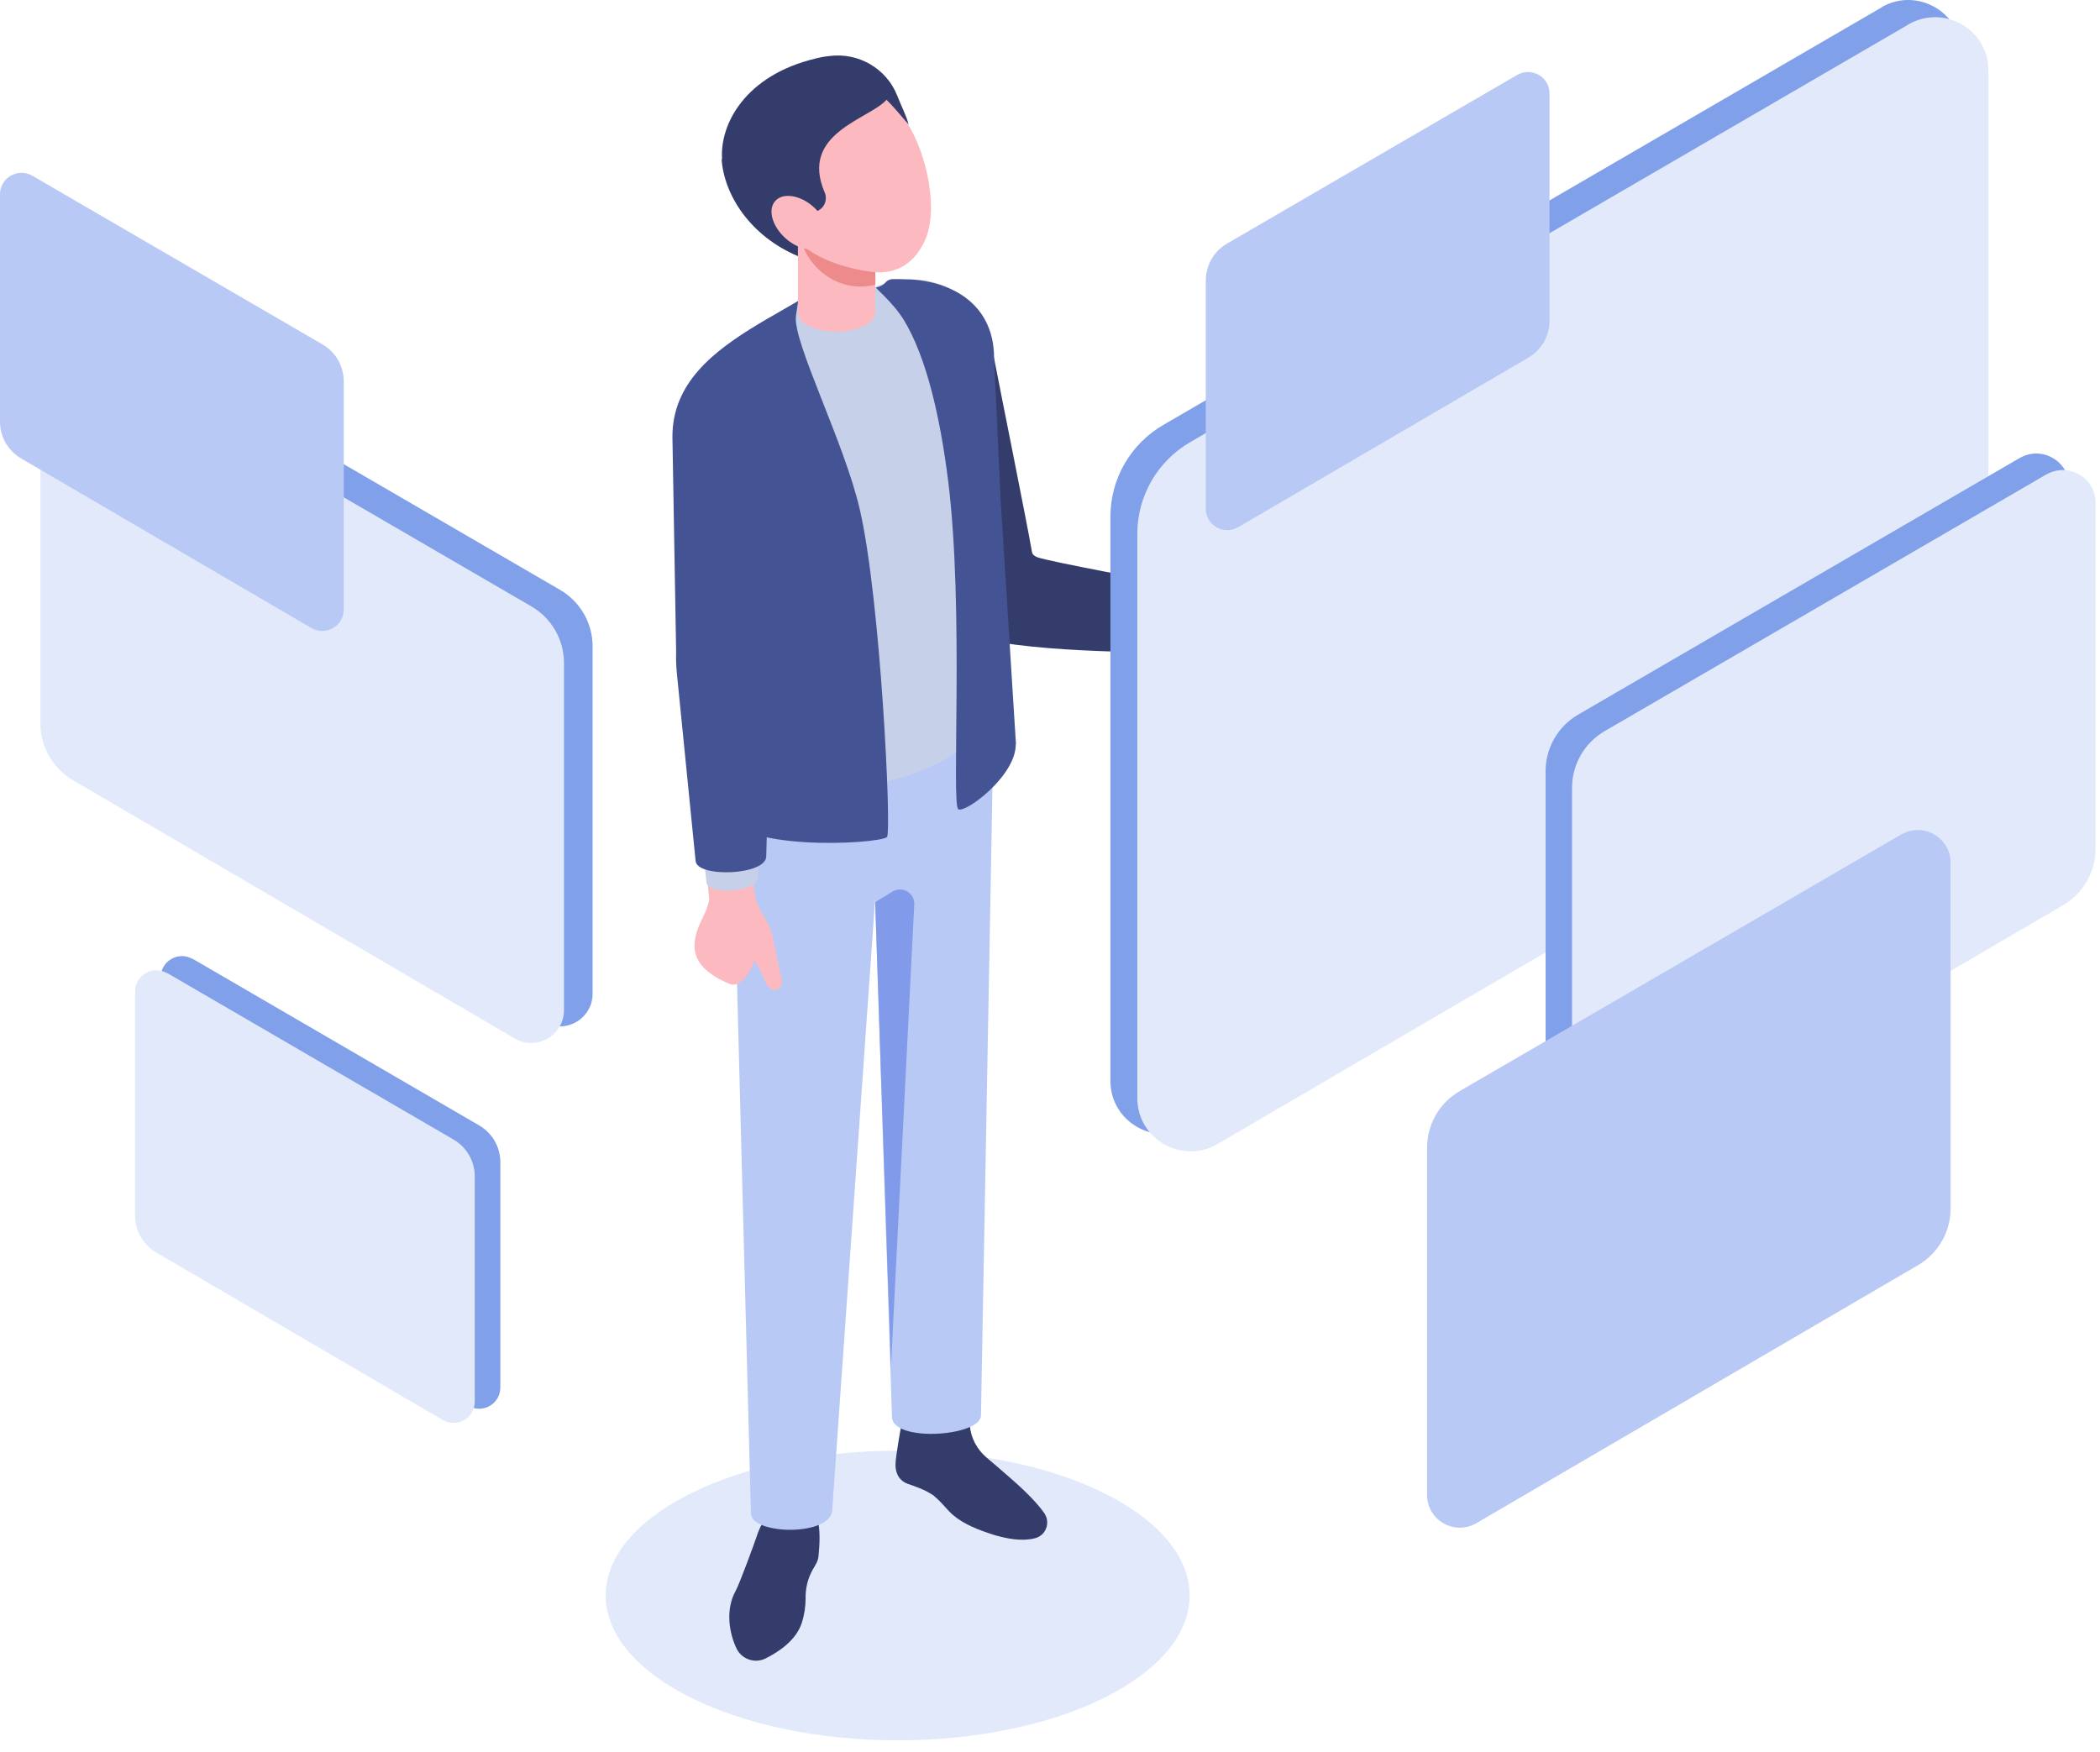 <svg width="181" height="151" viewBox="0 0 181 151" fill="none" xmlns="http://www.w3.org/2000/svg">
<g style="mix-blend-mode:multiply">
<path d="M102.531 137.537C102.531 144.426 91.26 150.02 77.37 150.02C63.479 150.02 52.208 144.426 52.208 137.537C52.208 130.648 63.479 125.055 77.37 125.055C91.26 125.055 102.531 130.648 102.531 137.537Z" fill="#E2E9FB"/>
</g>
<path d="M65.195 132.507C65.892 130.273 67.645 128.827 69.134 129.278C70.604 129.728 70.793 131.793 70.547 134.158C70.51 134.59 70.246 134.965 70.039 135.322C69.624 136.073 69.417 136.918 69.435 137.781C69.435 138.438 69.341 139.151 69.115 139.865C68.644 141.385 67.117 142.399 65.986 142.962C65.044 143.431 63.894 143.018 63.461 142.061C62.839 140.728 62.518 138.738 63.404 137.143C63.762 136.486 65.063 132.919 65.195 132.507Z" fill="#343C6B"/>
<path d="M80.537 128.996C80.895 129.259 81.422 129.86 81.781 130.254C82.647 131.174 83.873 131.699 85.117 132.131C86.832 132.732 88.207 132.863 89.206 132.6C90.168 132.356 90.564 131.23 89.998 130.423C89.451 129.635 88.453 128.602 87.096 127.42C86.323 126.744 85.606 126.124 85.022 125.636C84.212 124.942 83.684 123.966 83.59 122.896C83.533 122.314 83.458 121.788 83.364 121.751C81.272 120.962 78.294 121.394 77.766 122.408C77.766 122.408 77.182 125.505 77.182 126.275C77.182 126.763 77.332 127.57 78.237 127.908C78.802 128.114 79.707 128.377 80.555 128.978L80.537 128.996Z" fill="#343C6B"/>
<path d="M62.82 49.633V57.123C62.82 58.249 64.723 130.461 64.723 130.461C64.723 132.319 71.753 132.488 71.735 130.085L75.429 77.508L76.88 122.126C76.861 124.379 84.683 123.834 84.551 121.957L85.644 62.172C85.663 61.121 85.569 60.051 85.343 59.019L62.801 49.652L62.82 49.633Z" fill="#B8C9F5"/>
<path d="M75.429 77.771L76.936 76.851C77.785 76.344 78.84 76.982 78.802 77.958L76.786 117.922L75.429 77.771Z" fill="#819BEA"/>
<path d="M100.1 50.177C100.1 50.177 100.552 51.041 100.307 53.368C100.138 55.002 99.233 56.222 99.233 56.222L97.556 54.983L98.63 50.572L100.1 50.177Z" fill="#343C6B"/>
<path d="M101.533 50.853C101.533 50.853 101.891 51.548 101.702 53.406C101.57 54.701 100.835 55.677 100.835 55.677L99.497 54.682L100.345 51.154L101.514 50.834L101.533 50.853Z" fill="#9BA1A7"/>
<path d="M110.334 54.232C109.901 54.607 106.565 55.752 105.547 55.715C103.492 55.621 99.76 55.302 99.252 55.208C98.856 55.152 98.422 55.077 97.951 55.02L98.988 50.515C99.516 50.684 100.024 50.872 100.571 51.06C100.967 51.191 101.193 51.229 101.419 51.266C101.457 51.266 101.966 50.234 101.966 50.234C102.173 49.821 102.512 49.483 102.946 49.258C102.946 49.258 104.096 48.676 104.887 48.357C105.848 47.944 106.583 47.493 106.885 47.887C107.224 48.319 106.451 48.939 106.131 49.164L104.472 50.422C106.451 49.483 108.487 48.338 108.751 49.671C108.751 49.671 112.897 51.961 110.372 54.232H110.334Z" fill="#FCBAC0"/>
<path d="M100.835 55.677C100.835 55.677 99.723 55.752 98.234 55.715L99.158 50.403C100.515 50.666 101.533 50.853 101.533 50.853C100.402 51.36 100.345 54.833 100.835 55.677Z" fill="#C6D0E9"/>
<path d="M100.101 50.178C98.687 50.797 98.612 55.17 99.234 56.222C99.234 56.222 85.004 56.222 82.629 54.232C80.989 52.843 78.577 38.971 77.615 33.096C77.502 32.645 77.578 32.082 77.879 31.632C78.181 31.163 78.633 30.843 79.18 30.731C79.18 30.731 85.494 29.924 85.682 30.9C86.153 33.359 88.509 45.016 88.943 47.568C88.981 47.812 89.169 47.944 89.414 48.038C90.432 48.413 100.101 50.196 100.101 50.196V50.178Z" fill="#343C6B"/>
<path d="M59.106 37.151L61.99 46.686L62.556 64.105C63.554 70.563 85.079 68.648 85.079 60.257V30.975C85.079 25.982 81.479 23.748 77.784 24.142C76.993 24.217 76.182 24.424 75.41 24.743C75.108 24.855 72.865 23.635 72.564 23.786L66.57 27.239C66.156 27.483 65.76 27.709 65.383 27.934C61.462 30.299 59.106 32.533 59.106 37.169V37.151Z" fill="#C6D0E9"/>
<path d="M68.775 18.68V26.958C68.813 27.314 69.02 27.671 69.454 27.953C70.566 28.666 72.62 28.797 74.109 28.272C74.957 27.953 75.429 27.483 75.429 26.977V20.332L72.281 16.277H71.942L68.775 18.699V18.68Z" fill="#FCBAC0"/>
<path d="M66.928 85.335C66.551 85.467 66.042 84.979 65.891 84.472C65.741 84.003 65.062 82.782 65.062 82.782C65.062 82.782 64.12 85.317 62.876 84.81C59.709 83.496 59.709 81.863 59.954 80.699C60.218 79.498 60.953 78.672 61.123 77.527L60.746 73.472H65.043L64.968 75.894C64.93 76.87 65.175 77.865 65.665 78.709L66.118 79.479C66.344 79.873 66.495 80.305 66.589 80.736L67.267 83.984C67.475 84.66 67.418 85.148 66.928 85.317V85.335Z" fill="#FCBAC0"/>
<path d="M87.548 64.18C87.548 66.921 83.156 70.15 82.591 69.755C81.988 69.343 83.1 52.524 81.724 41.468C81.026 35.893 79.839 30.768 77.898 27.577C76.936 26.019 75.372 24.799 75.523 24.78C76.39 24.611 76.183 24.199 76.842 24.067C76.936 24.048 77.709 24.067 77.803 24.067C81.535 24.067 85.682 25.888 85.682 30.881L86.247 43.138L87.567 64.162L87.548 64.18Z" fill="#445393"/>
<path d="M62.424 69.793L61.99 46.667L57.957 37.639C57.957 33.021 61.463 30.28 65.402 27.915C65.779 27.69 66.175 27.446 66.589 27.221L68.794 25.944L68.606 27.221C68.285 29.417 72.752 38.051 74.109 43.927C75.9 51.66 76.861 71.802 76.447 72.158C75.693 72.778 63.008 73.491 62.443 69.812L62.424 69.793Z" fill="#445393"/>
<path d="M59.427 39.985L58.918 56.222C58.918 56.766 58.918 57.348 58.974 57.892L60.897 76.119C61.199 77.189 65.175 76.888 65.326 75.668L65.835 57.761C65.835 57.104 65.835 56.428 65.91 55.771C66.231 52.974 67.249 43.626 67.437 41.055L59.427 39.966V39.985Z" fill="#C6D0E9"/>
<path d="M68.078 41.167C67.89 43.795 66.797 53.594 66.552 55.884C66.476 56.503 66.457 57.142 66.476 57.78L66.043 73.791C66.099 75.462 60.087 75.687 59.955 74.223L58.334 57.986C58.277 57.404 58.259 56.804 58.277 56.222L57.957 37.657L68.097 41.167H68.078Z" fill="#445393"/>
<path d="M68.775 18.68V19.074C68.775 22.209 71.376 24.912 74.524 24.687C74.807 24.668 75.033 24.63 75.259 24.593L75.448 24.555V20.313L72.3 16.259L72.168 16.09L71.961 16.259L68.794 18.68H68.775Z" fill="#ED8B8B"/>
<path d="M78.275 10.74C79.858 13.293 80.989 18.192 79.65 20.876C78.821 22.547 77.615 23.41 75.9 23.485C75.221 23.504 72.092 23.129 69.868 21.665C68.417 20.707 67.23 19.525 66.476 18.342C63.8 14.213 64.893 9.989 68.21 7.83C74.298 3.87 76.126 7.286 78.275 10.74Z" fill="#FCBAC0"/>
<path d="M62.197 13.724C62.405 16.803 64.666 20.351 68.775 22.078V20.407C68.247 19.919 67.72 19.375 67.475 18.624C67.324 18.173 68.04 17.91 68.775 18.192C68.813 18.192 68.85 18.192 68.888 18.229C69.209 18.38 69.68 18.342 70.17 18.267C70.961 18.136 71.395 17.291 71.075 16.578C68.888 11.472 74.919 10.289 76.408 8.6C77.049 9.219 78.312 10.74 78.312 10.74C78.142 9.989 77.671 9.144 77.332 8.243C76.408 5.897 73.977 4.508 71.508 4.827C71.112 4.865 70.698 4.94 70.264 5.052C64.252 6.498 62.028 10.684 62.235 13.724H62.197Z" fill="#343C6B"/>
<path d="M70.114 17.835C71.263 18.868 71.659 20.294 70.999 21.045C70.34 21.796 68.851 21.571 67.701 20.538C66.551 19.506 66.156 18.079 66.815 17.328C67.475 16.578 68.964 16.803 70.114 17.835Z" fill="#FCBAC0"/>
<path d="M162.202 0.622L100.307 36.606C97.461 38.239 95.708 41.261 95.708 44.527V93.181C95.708 96.71 99.553 98.907 102.606 97.142L164.483 60.989C167.31 59.356 169.063 56.334 169.063 53.068V4.583C169.063 1.054 165.237 -1.142 162.165 0.622H162.202Z" fill="#81A0EA"/>
<path d="M164.502 2.105L102.625 38.089C99.779 39.722 98.026 42.744 98.026 46.01V94.665C98.026 98.193 101.871 100.39 104.925 98.625L166.801 62.472C169.629 60.839 171.381 57.817 171.381 54.551V6.066C171.381 2.537 167.555 0.341 164.483 2.105H164.502Z" fill="#E2E9FB"/>
<path d="M174.114 39.459L136.042 61.59C134.289 62.604 133.215 64.462 133.215 66.471V96.41C133.215 98.588 135.571 99.939 137.456 98.85L175.528 76.607C177.262 75.593 178.336 73.735 178.336 71.745V41.918C178.336 39.741 175.98 38.389 174.095 39.478L174.114 39.459Z" fill="#81A0EA"/>
<path d="M176.395 40.886L138.322 63.017C136.569 64.03 135.495 65.889 135.495 67.897V97.837C135.495 100.014 137.851 101.366 139.736 100.277L177.808 78.033C179.542 77.02 180.616 75.162 180.616 73.172V43.345C180.616 41.167 178.26 39.816 176.376 40.905L176.395 40.886Z" fill="#E2E9FB"/>
<path d="M10.177 28.704L48.249 50.834C50.002 51.848 51.077 53.706 51.077 55.715V85.654C51.077 87.832 48.721 89.183 46.836 88.095L8.745 65.832C7.011 64.819 5.937 62.96 5.937 60.971V31.144C5.937 28.966 8.292 27.615 10.177 28.704Z" fill="#81A0EA"/>
<path d="M7.708 30.13L45.78 52.261C47.533 53.275 48.608 55.133 48.608 57.142V87.081C48.608 89.258 46.252 90.61 44.367 89.521L6.295 67.259C4.561 66.245 3.486 64.387 3.486 62.397V32.57C3.486 30.393 5.842 29.041 7.727 30.13H7.708Z" fill="#E2E9FB"/>
<path d="M16.605 82.651L41.296 97.011C42.426 97.668 43.124 98.869 43.124 100.183V119.611C43.124 121.019 41.597 121.901 40.372 121.188L15.682 106.753C14.551 106.096 13.854 104.895 13.854 103.599V84.247C13.854 82.839 15.38 81.957 16.605 82.67V82.651Z" fill="#81A0EA"/>
<path d="M14.4 83.871L39.091 98.231C40.221 98.888 40.919 100.089 40.919 101.403V120.831C40.919 122.239 39.392 123.121 38.167 122.408L13.477 107.973C12.346 107.316 11.648 106.115 11.648 104.82V85.467C11.648 84.059 13.175 83.177 14.4 83.89V83.871Z" fill="#E2E9FB"/>
<g style="mix-blend-mode:multiply">
<path d="M163.899 71.914L125.827 94.045C124.074 95.059 123 96.917 123 98.925V128.865C123 131.042 125.356 132.394 127.241 131.305L165.313 109.062C167.047 108.048 168.121 106.19 168.121 104.2V74.373C168.121 72.196 165.765 70.844 163.881 71.933L163.899 71.914Z" fill="#B8C9F5"/>
</g>
<g style="mix-blend-mode:multiply">
<path d="M2.789 15.151L27.781 29.68C28.931 30.337 29.628 31.557 29.628 32.889V52.543C29.628 53.969 28.083 54.851 26.839 54.138L1.847 39.534C0.697 38.877 0 37.657 0 36.343V16.747C0 15.32 1.546 14.438 2.789 15.151Z" fill="#B8C9F5"/>
</g>
<g style="mix-blend-mode:multiply">
<path d="M130.765 6.46L105.773 20.989C104.623 21.646 103.926 22.866 103.926 24.199V43.852C103.926 45.278 105.471 46.16 106.715 45.447L131.707 30.843C132.857 30.186 133.554 28.966 133.554 27.652V8.056C133.554 6.629 132.009 5.747 130.765 6.46Z" fill="#B8C9F5"/>
</g>
</svg>
